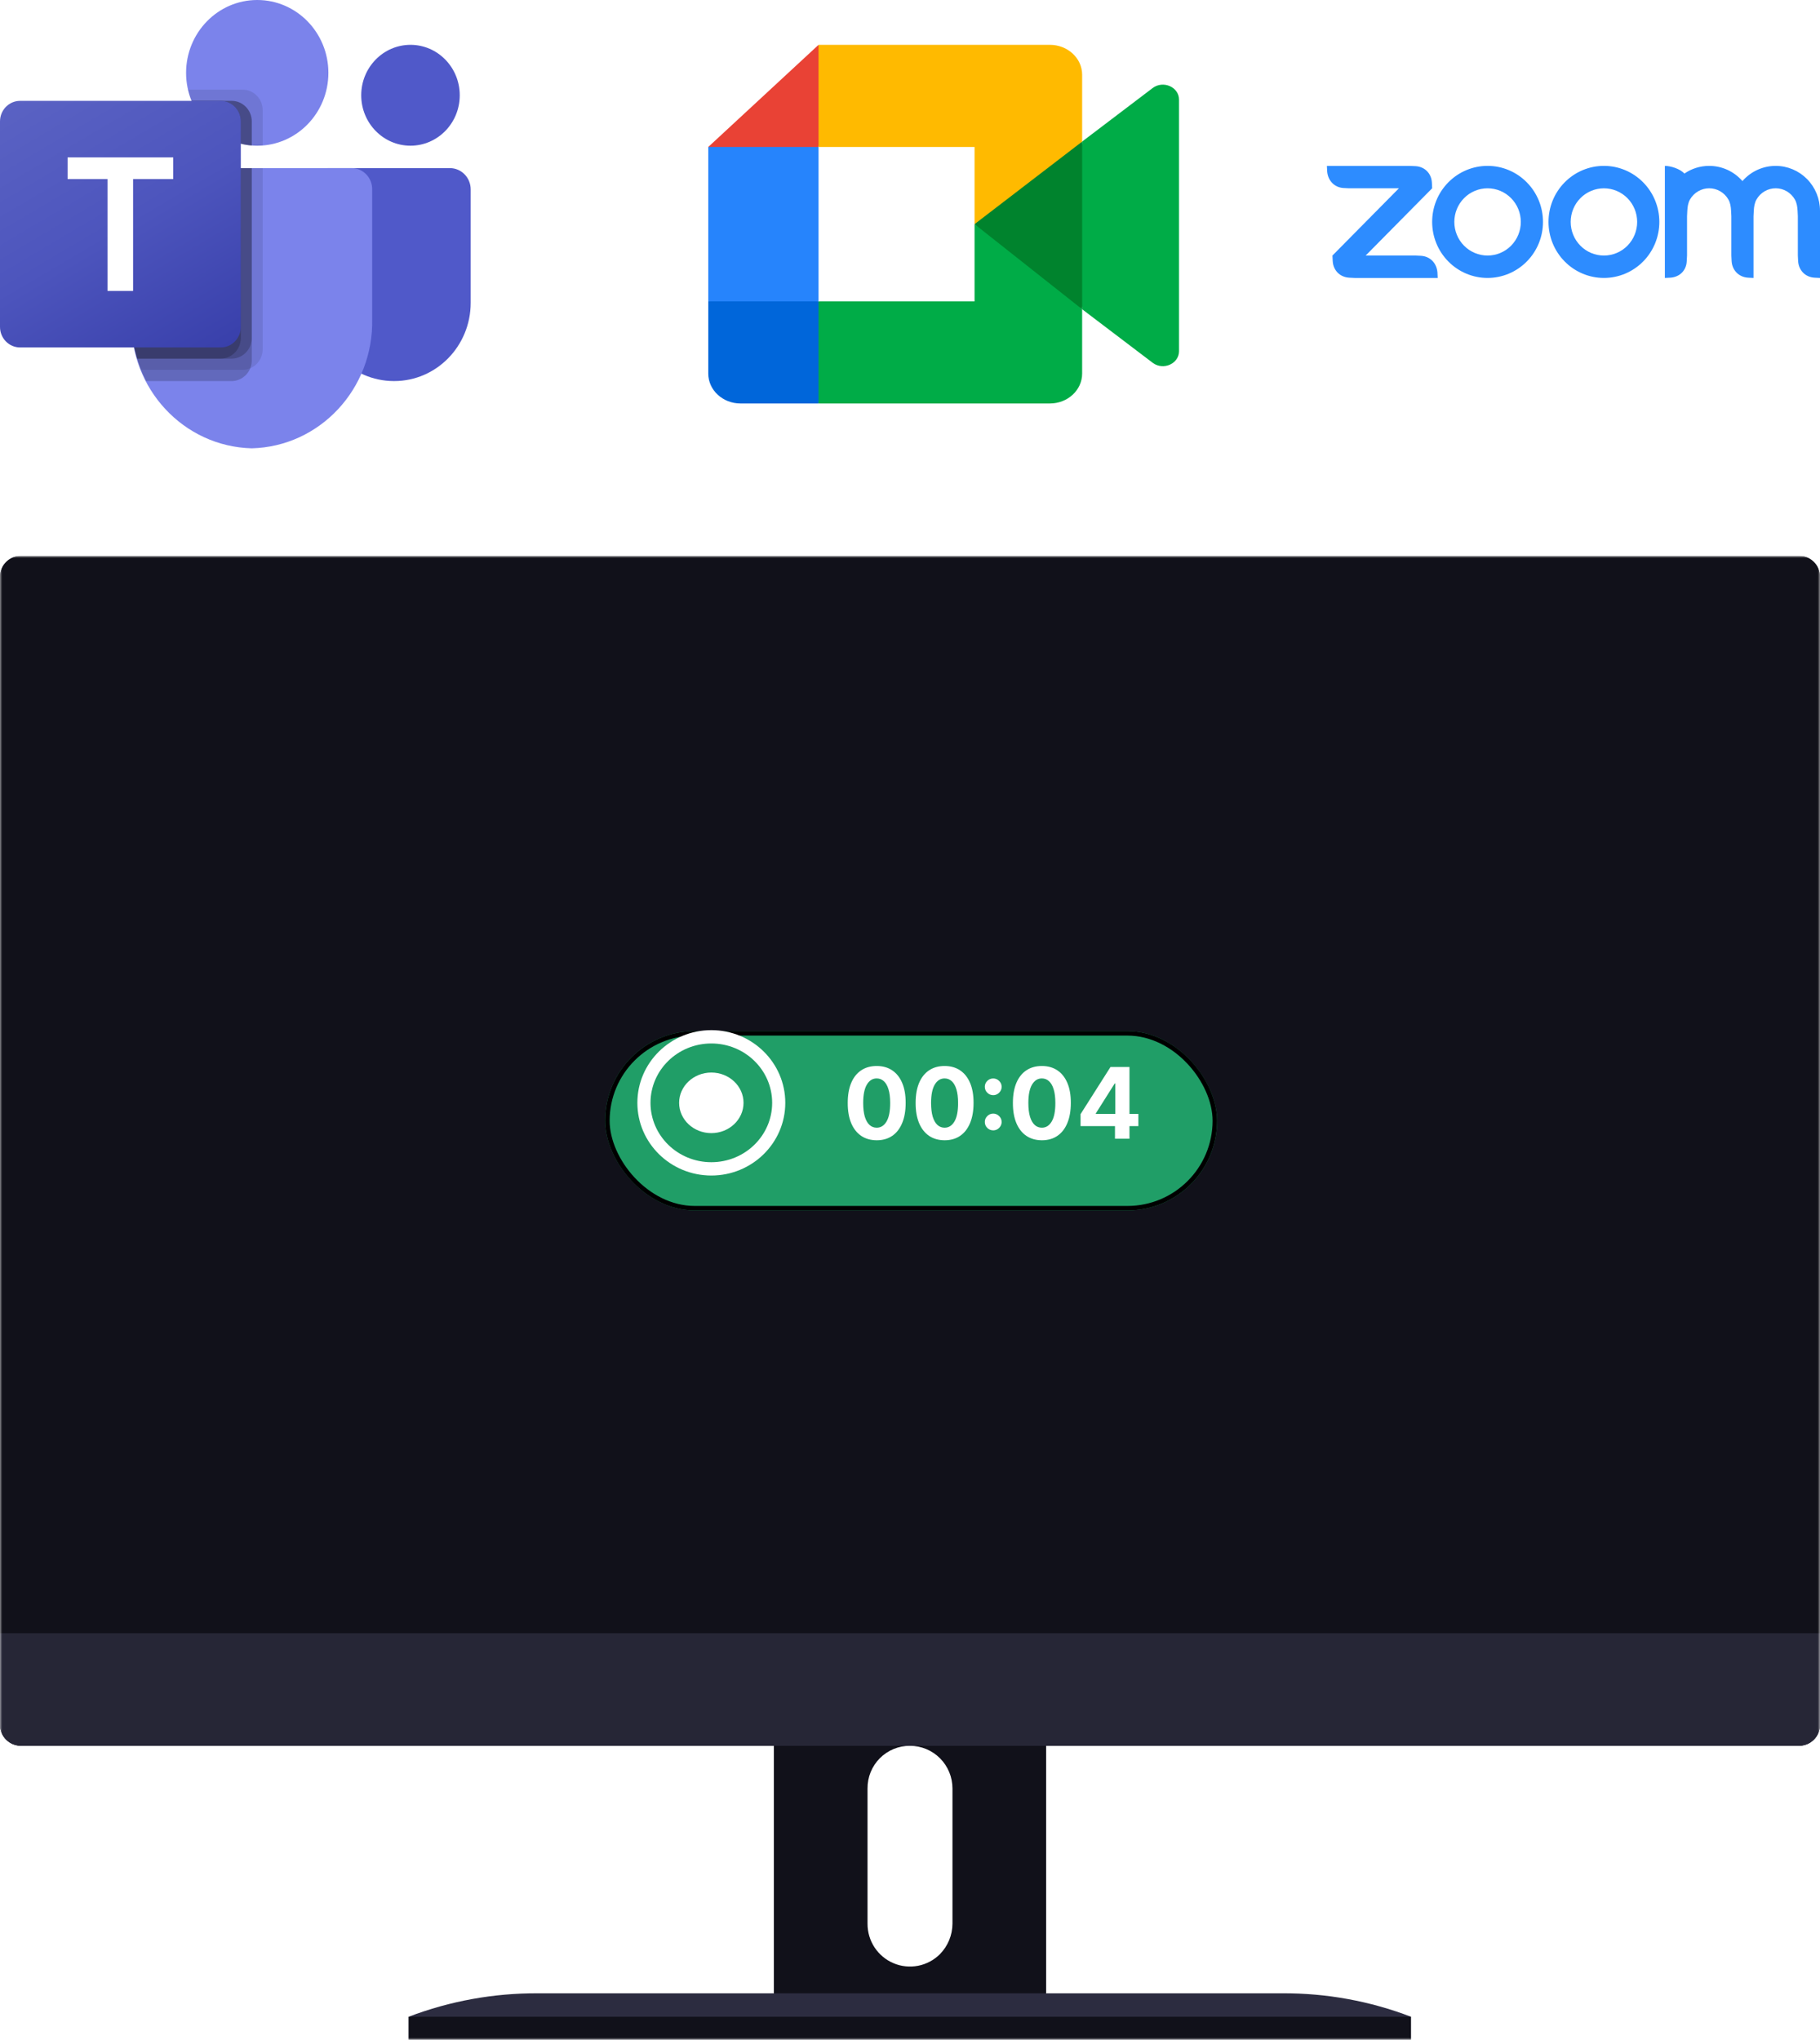 <svg width="406" height="455" viewBox="0 0 406 455" fill="none" xmlns="http://www.w3.org/2000/svg">
<g clip-path="url(#clip0_515_342)">
<mask id="mask0_515_342" style="mask-type:luminance" maskUnits="userSpaceOnUse" x="0" y="124" width="406" height="331">
<path d="M406 124H0V455H406V124Z" fill="white"/>
</mask>
<g mask="url(#mask0_515_342)">
<path d="M401.34 124H4.66C2.086 124 0 126.095 0 128.678V384.706C0 387.29 2.086 389.385 4.66 389.385H401.34C403.914 389.385 406 387.29 406 384.706V128.678C406 126.095 403.914 124 401.34 124Z" fill="#11111A"/>
<path d="M401.34 124H4.66C2.086 124 0 126.095 0 128.678V384.706C0 387.29 2.086 389.385 4.66 389.385H401.34C403.914 389.385 406 387.29 406 384.706V128.678C406 126.095 403.914 124 401.34 124Z" fill="#11111A"/>
<path d="M0 364.315H406V384.745C406 385.985 405.509 387.175 404.635 388.053C403.761 388.93 402.576 389.423 401.34 389.423H4.66C3.424 389.423 2.239 388.93 1.365 388.053C0.491 387.175 0 385.985 0 384.745V364.315Z" fill="#262636"/>
<path d="M233.364 389.424V447.983H172.635V389.424H202.999C201.752 389.414 200.516 389.653 199.361 390.127C198.207 390.601 197.159 391.302 196.277 392.187C195.395 393.073 194.698 394.125 194.225 395.284C193.753 396.443 193.515 397.685 193.525 398.937V429.113C193.518 430.995 194.067 432.837 195.102 434.406C196.138 435.974 197.614 437.199 199.343 437.925C201.073 438.652 202.978 438.847 204.817 438.485C206.657 438.124 208.348 437.223 209.678 435.897C211.455 434.088 212.458 431.654 212.474 429.113V398.937C212.474 396.414 211.476 393.994 209.699 392.21C207.922 390.426 205.512 389.424 202.999 389.424H233.364Z" fill="#11111A"/>
<path d="M286.017 444.629H119.982C110.14 444.578 100.373 446.349 91.171 449.854V455H314.75V449.854C305.577 446.343 295.834 444.571 286.017 444.629Z" fill="#2C2C40"/>
<path d="M314.75 449.854H91.171V455.079H314.75V449.854Z" fill="#11111A"/>
</g>
<g filter="url(#filter0_d_515_342)">
<rect x="135" y="226" width="136.5" height="40" rx="20" fill="#209E67"/>
<rect x="135.5" y="226.5" width="135.5" height="39" rx="19.5" stroke="black"/>
</g>
<ellipse cx="158.681" cy="246" rx="16.497" ry="16.216" fill="white"/>
<ellipse cx="158.682" cy="246" rx="13.57" ry="13.243" fill="#209E67"/>
<ellipse cx="158.681" cy="246" rx="7.184" ry="6.757" fill="white"/>
<path d="M195.57 254.352C194.227 254.346 193.07 254.016 192.102 253.359C191.138 252.703 190.396 251.753 189.875 250.508C189.359 249.263 189.104 247.766 189.109 246.016C189.109 244.271 189.367 242.784 189.883 241.555C190.404 240.326 191.146 239.391 192.109 238.75C193.078 238.104 194.232 237.781 195.57 237.781C196.909 237.781 198.06 238.104 199.023 238.75C199.992 239.396 200.737 240.333 201.258 241.562C201.779 242.786 202.036 244.271 202.031 246.016C202.031 247.771 201.771 249.271 201.25 250.516C200.734 251.76 199.995 252.711 199.031 253.367C198.068 254.023 196.914 254.352 195.57 254.352ZM195.57 251.547C196.487 251.547 197.219 251.086 197.766 250.164C198.313 249.242 198.583 247.859 198.578 246.016C198.578 244.802 198.453 243.792 198.203 242.984C197.958 242.177 197.609 241.57 197.156 241.164C196.708 240.758 196.18 240.555 195.57 240.555C194.659 240.555 193.93 241.01 193.383 241.922C192.836 242.833 192.56 244.198 192.555 246.016C192.555 247.245 192.677 248.271 192.922 249.094C193.172 249.911 193.523 250.526 193.977 250.937C194.43 251.344 194.961 251.547 195.57 251.547ZM210.717 254.352C209.373 254.346 208.217 254.016 207.248 253.359C206.285 252.703 205.542 251.753 205.021 250.508C204.506 249.263 204.251 247.766 204.256 246.016C204.256 244.271 204.514 242.784 205.029 241.555C205.55 240.326 206.292 239.391 207.256 238.75C208.225 238.104 209.378 237.781 210.717 237.781C212.055 237.781 213.206 238.104 214.17 238.75C215.139 239.396 215.883 240.333 216.404 241.562C216.925 242.786 217.183 244.271 217.178 246.016C217.178 247.771 216.917 249.271 216.396 250.516C215.881 251.76 215.141 252.711 214.178 253.367C213.214 254.023 212.061 254.352 210.717 254.352ZM210.717 251.547C211.633 251.547 212.365 251.086 212.912 250.164C213.459 249.242 213.73 247.859 213.725 246.016C213.725 244.802 213.6 243.792 213.35 242.984C213.105 242.177 212.756 241.57 212.303 241.164C211.855 240.758 211.326 240.555 210.717 240.555C209.805 240.555 209.076 241.01 208.529 241.922C207.982 242.833 207.706 244.198 207.701 246.016C207.701 247.245 207.824 248.271 208.068 249.094C208.318 249.911 208.67 250.526 209.123 250.937C209.576 251.344 210.107 251.547 210.717 251.547ZM221.566 252.141C221.051 252.141 220.608 251.958 220.238 251.594C219.874 251.229 219.691 250.786 219.691 250.266C219.691 249.755 219.874 249.318 220.238 248.953C220.608 248.589 221.051 248.406 221.566 248.406C222.066 248.406 222.504 248.589 222.879 248.953C223.254 249.318 223.441 249.755 223.441 250.266C223.441 250.609 223.353 250.924 223.176 251.211C223.004 251.492 222.777 251.719 222.496 251.891C222.215 252.057 221.905 252.141 221.566 252.141ZM221.566 244.289C221.051 244.289 220.608 244.107 220.238 243.742C219.874 243.378 219.691 242.935 219.691 242.414C219.691 241.904 219.874 241.469 220.238 241.109C220.608 240.745 221.051 240.562 221.566 240.562C222.066 240.562 222.504 240.745 222.879 241.109C223.254 241.469 223.441 241.904 223.441 242.414C223.441 242.763 223.353 243.081 223.176 243.367C223.004 243.648 222.777 243.872 222.496 244.039C222.215 244.206 221.905 244.289 221.566 244.289ZM232.416 254.352C231.072 254.346 229.916 254.016 228.947 253.359C227.984 252.703 227.242 251.753 226.721 250.508C226.205 249.263 225.95 247.766 225.955 246.016C225.955 244.271 226.213 242.784 226.729 241.555C227.249 240.326 227.992 239.391 228.955 238.75C229.924 238.104 231.077 237.781 232.416 237.781C233.755 237.781 234.906 238.104 235.869 238.75C236.838 239.396 237.583 240.333 238.104 241.562C238.624 242.786 238.882 244.271 238.877 246.016C238.877 247.771 238.617 249.271 238.096 250.516C237.58 251.76 236.84 252.711 235.877 253.367C234.913 254.023 233.76 254.352 232.416 254.352ZM232.416 251.547C233.333 251.547 234.064 251.086 234.611 250.164C235.158 249.242 235.429 247.859 235.424 246.016C235.424 244.802 235.299 243.792 235.049 242.984C234.804 242.177 234.455 241.57 234.002 241.164C233.554 240.758 233.025 240.555 232.416 240.555C231.505 240.555 230.775 241.01 230.229 241.922C229.682 242.833 229.406 244.198 229.4 246.016C229.4 247.245 229.523 248.271 229.768 249.094C230.018 249.911 230.369 250.526 230.822 250.937C231.275 251.344 231.807 251.547 232.416 251.547ZM241.047 251.188V248.523L247.727 238H250.023V241.687H248.664L244.453 248.352V248.477H253.945V251.188H241.047ZM248.727 254V250.375L248.789 249.195V238H251.961V254H248.727Z" fill="white"/>
</g>
<path d="M73.238 37.5H100.36C102.922 37.5 105 39.627 105 42.25V67.543C105 77.184 97.365 85 87.948 85H87.867C78.45 85.001 70.815 77.186 70.814 67.545C70.814 67.544 70.814 67.543 70.814 67.542V39.983C70.814 38.611 71.899 37.5 73.238 37.5Z" fill="#5059C9"/>
<path d="M91.569 32.5C97.638 32.5 102.558 27.463 102.558 21.25C102.558 15.037 97.638 10 91.569 10C85.501 10 80.581 15.037 80.581 21.25C80.581 27.463 85.501 32.5 91.569 32.5Z" fill="#5059C9"/>
<path d="M57.384 32.5C66.15 32.5 73.256 25.225 73.256 16.25C73.256 7.275 66.15 0 57.384 0C48.618 0 41.512 7.275 41.512 16.25C41.512 25.225 48.618 32.5 57.384 32.5Z" fill="#7B83EB"/>
<path d="M78.547 37.5H33.778C31.247 37.564 29.244 39.715 29.302 42.307V71.155C28.949 86.711 40.97 99.619 56.163 100C71.356 99.619 83.377 86.711 83.023 71.155V42.307C83.082 39.715 81.079 37.564 78.547 37.5Z" fill="#7B83EB"/>
<path opacity="0.1" d="M58.604 37.5V77.925C58.592 79.779 57.495 81.444 55.821 82.15C55.288 82.381 54.715 82.5 54.136 82.5H31.451C31.134 81.675 30.84 80.85 30.596 80C29.741 77.131 29.305 74.149 29.302 71.15V42.3C29.243 39.712 31.243 37.564 33.771 37.5H58.604Z" fill="black"/>
<path opacity="0.2" d="M56.163 37.5V80.425C56.163 81.018 56.046 81.604 55.821 82.15C55.131 83.864 53.505 84.988 51.694 85H32.599C32.184 84.175 31.793 83.35 31.451 82.5C31.109 81.65 30.84 80.85 30.596 80C29.741 77.131 29.305 74.149 29.302 71.15V42.3C29.243 39.712 31.243 37.564 33.771 37.5H56.163Z" fill="black"/>
<path opacity="0.2" d="M56.163 37.5V75.425C56.144 77.944 54.154 79.981 51.694 80H30.596C29.741 77.131 29.305 74.149 29.302 71.15V42.3C29.243 39.712 31.243 37.564 33.771 37.5H56.163Z" fill="black"/>
<path opacity="0.2" d="M53.721 37.5V75.425C53.702 77.944 51.712 79.981 49.252 80H30.596C29.741 77.131 29.305 74.149 29.302 71.15V42.3C29.243 39.712 31.243 37.564 33.771 37.5H53.721Z" fill="black"/>
<path opacity="0.1" d="M58.605 24.575V32.45C58.19 32.475 57.799 32.5 57.384 32.5C56.969 32.5 56.578 32.475 56.163 32.45C55.339 32.394 54.521 32.26 53.721 32.05C48.776 30.851 44.691 27.301 42.733 22.5C42.396 21.694 42.134 20.857 41.951 20H54.136C56.6 20.009 58.595 22.052 58.605 24.575Z" fill="black"/>
<path opacity="0.2" d="M56.163 27.075V32.45C55.338 32.394 54.521 32.26 53.721 32.05C48.776 30.851 44.691 27.301 42.732 22.5H51.694C54.158 22.509 56.153 24.552 56.163 27.075Z" fill="black"/>
<path opacity="0.2" d="M56.163 27.075V32.45C55.338 32.394 54.521 32.26 53.721 32.05C48.776 30.851 44.691 27.301 42.732 22.5H51.694C54.158 22.509 56.153 24.552 56.163 27.075Z" fill="black"/>
<path opacity="0.2" d="M53.721 27.075V32.05C48.776 30.851 44.691 27.301 42.732 22.5H49.252C51.716 22.51 53.711 24.552 53.721 27.075Z" fill="black"/>
<path d="M4.476 22.5H49.245C51.717 22.5 53.721 24.552 53.721 27.082V72.918C53.721 75.448 51.717 77.5 49.245 77.5H4.476C2.004 77.5 0 75.448 0 72.918V27.082C0 24.552 2.004 22.5 4.476 22.5Z" fill="url(#paint0_linear_515_342)"/>
<path d="M38.64 39.945H29.691V64.895H23.989V39.945H15.081V35.105H38.64V39.945Z" fill="white"/>
<g clip-path="url(#clip1_515_342)">
<path d="M217.4 50L227.636 60.833L241.4 68.978L243.8 50.066L241.4 31.578L227.372 38.733L217.4 50Z" fill="#00832D"/>
<path d="M158 67.222V83.333C158 87.016 161.222 90 165.2 90H182.6L186.2 77.822L182.6 67.222L170.66 63.889L158 67.222Z" fill="#0066DA"/>
<path d="M182.6 10L158 32.778L170.66 36.111L182.6 32.778L186.14 22.322L182.6 10Z" fill="#E94235"/>
<path d="M182.6 32.778H158V67.222H182.6V32.778Z" fill="#2684FC"/>
<path d="M257.12 19.645L241.4 31.578V68.978L257.192 80.967C259.556 82.678 263.012 81.117 263.012 78.333V22.222C263.012 19.406 259.478 17.861 257.12 19.645ZM217.4 50V67.222H182.6V90H234.2C238.178 90 241.4 87.017 241.4 83.333V68.978L217.4 50Z" fill="#00AC47"/>
<path d="M234.2 10H182.6V32.778H217.4V50L241.4 31.589V16.667C241.4 12.983 238.178 10 234.2 10Z" fill="#FFBA00"/>
</g>
<g clip-path="url(#clip2_515_342)">
<path fill-rule="evenodd" clip-rule="evenodd" d="M385.56 44.497C385.981 45.23 386.118 46.065 386.164 47.004L386.224 48.255V57.001L386.285 58.253C386.407 60.298 387.898 61.81 389.935 61.938L391.167 62V48.255L391.228 47.004C391.278 46.076 391.415 45.225 391.842 44.486C392.277 43.728 392.901 43.1 393.653 42.663C394.404 42.227 395.256 41.998 396.122 41.999C396.989 42.001 397.84 42.233 398.589 42.672C399.339 43.111 399.961 43.743 400.394 44.502C400.814 45.236 400.945 46.086 400.996 47.004L401.057 48.251V57.001L401.118 58.253C401.245 60.308 402.724 61.82 404.768 61.938L406 62V47.004C406 44.352 404.959 41.809 403.105 39.933C401.251 38.058 398.737 37.004 396.115 37.003C394.712 37.001 393.324 37.303 392.045 37.887C390.766 38.471 389.625 39.324 388.698 40.39C387.771 39.325 386.63 38.471 385.351 37.887C384.072 37.303 382.685 37.001 381.282 37.001C379.229 37.001 377.324 37.631 375.746 38.719C374.783 37.633 372.628 37.001 371.392 37.001V62L372.628 61.938C374.697 61.8 376.192 60.329 376.272 58.253L376.339 57.001V48.255L376.4 47.004C376.451 46.06 376.581 45.23 377.003 44.492C377.438 43.734 378.063 43.105 378.814 42.668C379.564 42.231 380.415 42.001 381.282 42.001C382.149 42.001 383 42.231 383.751 42.67C384.502 43.108 385.126 43.738 385.56 44.497ZM300.943 61.94L302.18 62H320.718L320.657 60.753C320.49 58.698 319.051 57.196 317.012 57.062L315.775 57.001H304.653L319.482 41.999L319.421 40.754C319.324 38.677 317.824 37.177 315.775 37.063L314.538 37.007L296 37.001L296.061 38.252C296.223 40.288 297.683 41.821 299.705 41.939L300.943 42.001H312.065L297.237 57.002L297.298 58.253C297.42 60.313 298.89 61.806 300.943 61.938V61.94ZM366.539 40.66C367.687 41.821 368.598 43.199 369.219 44.716C369.84 46.232 370.16 47.858 370.16 49.499C370.16 51.141 369.84 52.766 369.219 54.283C368.598 55.8 367.687 57.178 366.539 58.338C364.22 60.682 361.076 61.998 357.798 61.998C354.519 61.998 351.375 60.682 349.056 58.338C344.23 53.457 344.23 45.542 349.056 40.66C350.203 39.5 351.564 38.58 353.063 37.952C354.561 37.324 356.168 37 357.79 37C359.415 36.999 361.024 37.322 362.525 37.95C364.026 38.578 365.39 39.5 366.539 40.662V40.66ZM363.042 44.2C364.432 45.607 365.213 47.515 365.213 49.504C365.213 51.493 364.432 53.401 363.042 54.808C361.651 56.214 359.764 57.003 357.798 57.003C355.831 57.003 353.945 56.214 352.553 54.808C351.163 53.401 350.382 51.493 350.382 49.504C350.382 47.515 351.163 45.607 352.553 44.2C353.945 42.794 355.831 42.005 357.798 42.005C359.764 42.005 361.651 42.794 363.042 44.2ZM331.85 37C333.473 37 335.079 37.324 336.577 37.952C338.076 38.581 339.438 39.501 340.584 40.662C345.412 45.542 345.412 53.458 340.584 58.338C338.265 60.682 335.121 61.998 331.843 61.998C328.564 61.998 325.42 60.682 323.101 58.338C318.275 53.457 318.275 45.542 323.101 40.66C324.248 39.5 325.609 38.58 327.108 37.952C328.606 37.324 330.213 37 331.835 37H331.85ZM337.087 44.198C338.477 45.605 339.259 47.513 339.259 49.502C339.259 51.491 338.477 53.399 337.087 54.806C335.696 56.212 333.809 57.002 331.843 57.002C329.876 57.002 327.99 56.212 326.598 54.806C325.208 53.399 324.427 51.492 324.427 49.503C324.427 47.514 325.208 45.606 326.598 44.199C327.99 42.793 329.876 42.003 331.843 42.003C333.809 42.003 335.696 42.793 337.087 44.199V44.198Z" fill="#2D8CFF"/>
</g>
<defs>
<filter id="filter0_d_515_342" x="131" y="226" width="144.5" height="48" filterUnits="userSpaceOnUse" color-interpolation-filters="sRGB">
<feFlood flood-opacity="0" result="BackgroundImageFix"/>
<feColorMatrix in="SourceAlpha" type="matrix" values="0 0 0 0 0 0 0 0 0 0 0 0 0 0 0 0 0 0 127 0" result="hardAlpha"/>
<feOffset dy="4"/>
<feGaussianBlur stdDeviation="2"/>
<feComposite in2="hardAlpha" operator="out"/>
<feColorMatrix type="matrix" values="0 0 0 0 0 0 0 0 0 0 0 0 0 0 0 0 0 0 0.25 0"/>
<feBlend mode="normal" in2="BackgroundImageFix" result="effect1_dropShadow_515_342"/>
<feBlend mode="normal" in="SourceGraphic" in2="effect1_dropShadow_515_342" result="shape"/>
</filter>
<linearGradient id="paint0_linear_515_342" x1="9.332" y1="18.919" x2="45.64" y2="80.341" gradientUnits="userSpaceOnUse">
<stop stop-color="#5A62C3"/>
<stop offset="0.5" stop-color="#4D55BD"/>
<stop offset="1" stop-color="#3940AB"/>
</linearGradient>
<clipPath id="clip0_515_342">
<rect width="406" height="331" fill="white" transform="translate(0 124)"/>
</clipPath>
<clipPath id="clip1_515_342">
<rect width="105" height="80" fill="white" transform="translate(158 10)"/>
</clipPath>
<clipPath id="clip2_515_342">
<rect width="110" height="25" fill="white" transform="translate(296 37)"/>
</clipPath>
</defs>
</svg>
